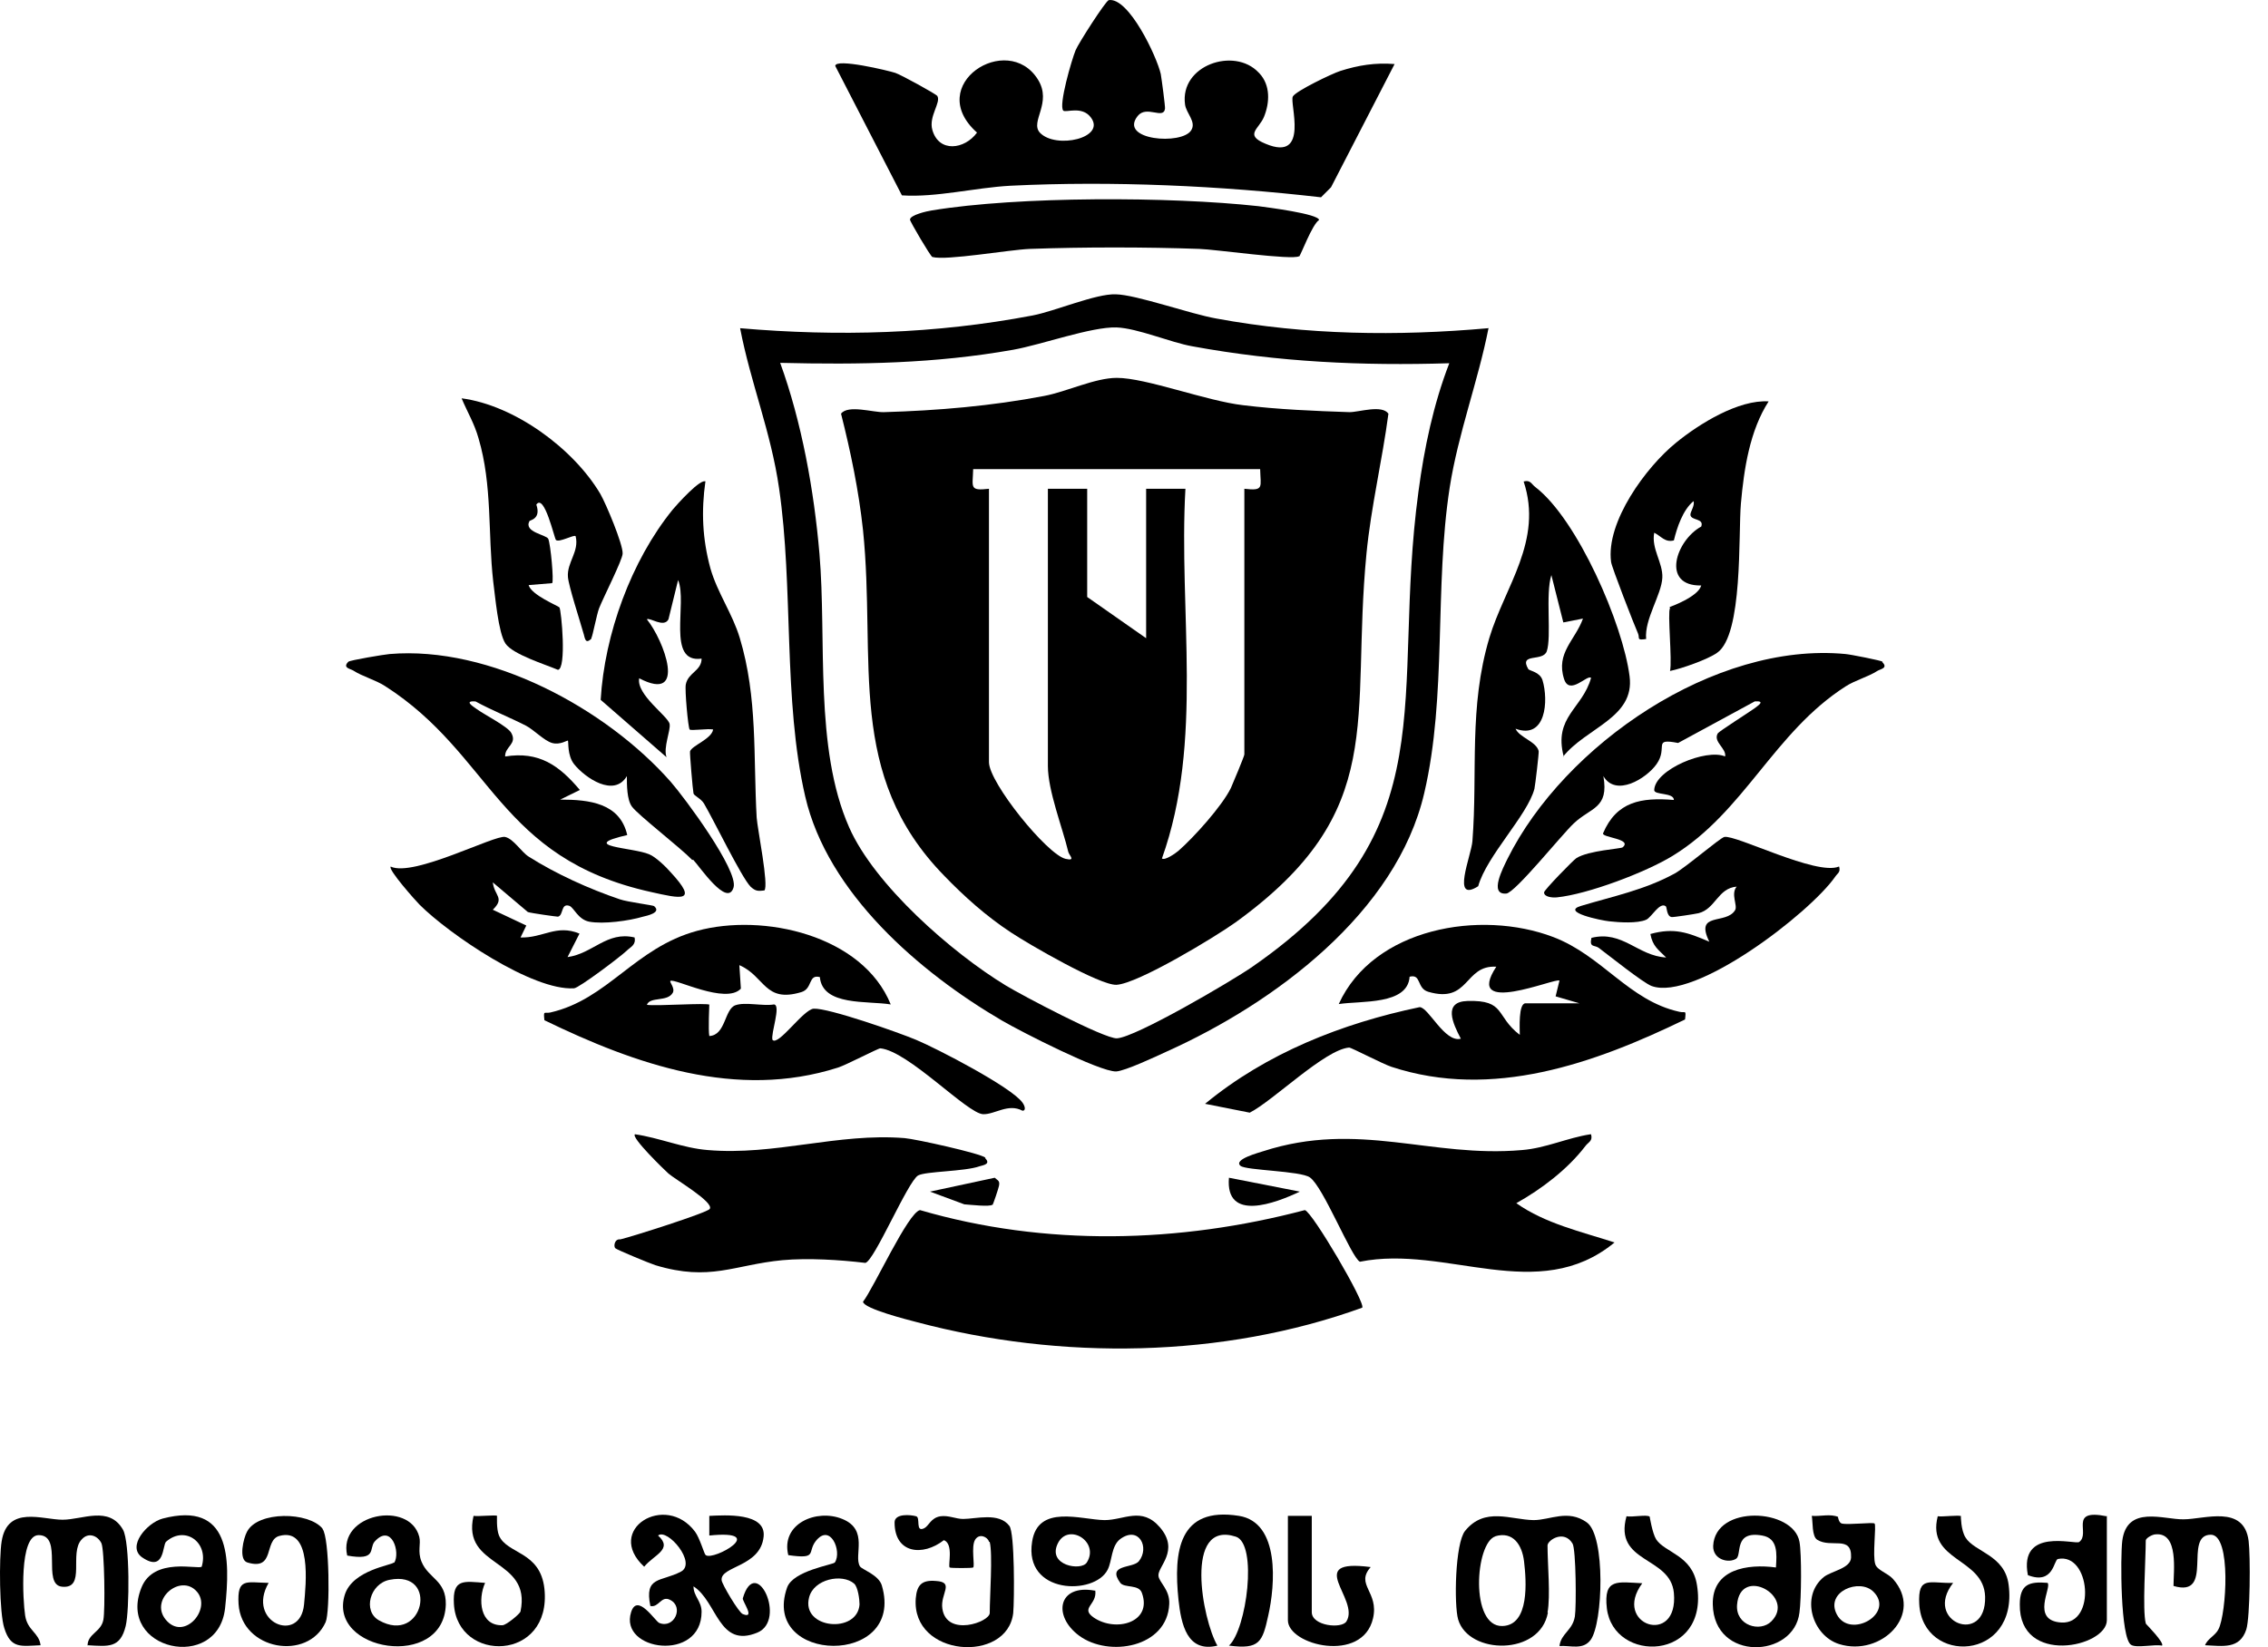 <svg xmlns="http://www.w3.org/2000/svg" width="117" height="85" viewBox="0 0 117 85" fill="none"><path d="M76.792 16.916C76.255 19.658 75.222 22.361 74.785 25.163C73.99 30.309 74.646 35.913 73.474 40.921C72.043 47.102 65.723 51.772 60.199 54.256C59.642 54.514 58.033 55.269 57.576 55.289C56.721 55.309 52.647 53.222 51.694 52.666C47.441 50.182 42.691 46.088 41.539 41.1C40.386 36.112 40.943 30.309 40.188 25.183C39.77 22.281 38.717 19.738 38.18 16.936C43.248 17.373 48.256 17.234 53.263 16.28C54.416 16.061 56.542 15.147 57.556 15.187C58.629 15.207 61.391 16.2 62.762 16.439C67.392 17.293 72.082 17.353 76.772 16.936L76.792 16.916ZM74.765 18.744C70.274 18.883 65.942 18.684 61.51 17.87C60.378 17.671 58.688 16.936 57.596 16.896C56.304 16.856 53.721 17.79 52.27 18.048C48.236 18.764 44.341 18.823 40.247 18.724C41.36 21.784 41.996 25.322 42.274 28.581C42.652 33.012 41.996 38.596 43.804 42.69C45.116 45.671 49.11 49.168 51.892 50.857C52.707 51.354 56.96 53.6 57.615 53.58C58.569 53.54 63.557 50.619 64.61 49.884C74.825 42.809 71.725 36.053 73.175 25.361C73.473 23.116 73.95 20.85 74.765 18.744Z" fill="black"></path><path d="M64.968 3.782C65.544 4.398 65.505 5.292 65.207 6.027C64.948 6.663 64.173 6.961 65.286 7.418C67.591 8.392 66.498 5.272 66.697 4.974C66.856 4.696 68.704 3.802 69.141 3.662C70.075 3.364 70.95 3.225 71.943 3.305L68.664 9.664L68.148 10.181C62.961 9.584 57.377 9.326 52.131 9.584C50.283 9.684 48.295 10.2 46.527 10.081L43.089 3.404C43.089 2.987 45.831 3.643 46.189 3.762C46.487 3.861 48.295 4.855 48.355 4.954C48.554 5.292 47.898 6.007 48.097 6.703C48.434 7.895 49.766 7.716 50.402 6.842C47.64 4.378 51.972 1.596 53.542 4.1C54.297 5.312 53.124 6.266 53.641 6.842C54.456 7.716 57.099 7.12 56.264 6.047C55.807 5.451 54.972 5.828 54.853 5.709C54.595 5.451 55.29 3.066 55.489 2.589C55.648 2.212 57.039 0.046 57.198 0.006C58.231 -0.153 59.682 2.927 59.881 3.821C59.921 4.04 60.119 5.511 60.099 5.61C60.02 6.186 59.146 5.411 58.689 5.987C57.695 7.239 60.974 7.498 61.451 6.723C61.729 6.286 61.192 5.848 61.133 5.391C60.855 3.364 63.676 2.41 64.928 3.742L64.968 3.782Z" fill="black"></path><path d="M70.294 67.472C63.06 70.095 54.714 70.195 47.302 68.227C46.845 68.108 44.559 67.532 44.52 67.174C45.076 66.459 46.845 62.564 47.461 62.444C53.939 64.332 60.835 64.153 67.313 62.444C67.691 62.524 70.453 67.234 70.274 67.472H70.294Z" fill="black"></path><path d="M81.681 51.832L80.25 51.414L80.449 50.6C80.25 50.441 75.481 52.488 77.19 49.884C75.52 49.785 75.818 51.812 73.672 51.176C73.076 50.997 73.334 50.242 72.718 50.401C72.619 51.872 70.215 51.633 69.062 51.812C70.85 47.877 76.375 46.923 80.131 48.354C82.674 49.328 84.026 51.633 86.629 52.209C86.947 52.289 86.987 52.07 86.927 52.607C82.257 54.872 76.991 56.76 71.784 55.051C71.347 54.912 69.718 54.057 69.598 54.057C68.347 54.157 65.684 56.8 64.471 57.416L62.166 56.959C65.346 54.336 69.241 52.806 73.235 51.971C73.692 51.971 74.527 53.819 75.361 53.6C74.944 52.806 74.427 51.693 75.699 51.653C77.686 51.593 77.13 52.428 78.402 53.402C78.402 53.084 78.322 51.772 78.7 51.772H81.641L81.681 51.832Z" fill="black"></path><path d="M36.591 51.831C36.591 51.831 36.531 53.163 36.591 53.461C37.445 53.421 37.366 52.069 37.942 51.871C38.459 51.692 39.353 51.93 39.929 51.831C40.307 51.871 39.751 53.341 39.85 53.659C40.148 53.997 41.44 52.089 41.976 52.05C42.751 52.01 46.368 53.282 47.262 53.659C48.315 54.096 52.19 56.103 52.747 56.898C52.866 57.057 52.946 57.316 52.747 57.316C52.012 56.918 51.316 57.514 50.72 57.495C49.905 57.475 46.865 54.236 45.414 54.096C45.295 54.096 43.665 54.951 43.228 55.09C38.002 56.759 32.795 54.931 28.085 52.646C28.026 52.109 28.085 52.308 28.384 52.248C31.364 51.573 32.736 48.91 35.955 48.035C39.373 47.102 44.5 48.254 45.951 51.831C44.758 51.632 42.433 51.93 42.294 50.42C41.678 50.261 41.936 51.016 41.34 51.195C39.432 51.771 39.472 50.38 38.141 49.804L38.22 51.016C37.445 51.851 34.782 50.46 34.584 50.619C34.524 50.678 34.842 50.996 34.703 51.235C34.425 51.712 33.53 51.414 33.371 51.851C33.848 51.93 36.511 51.732 36.611 51.851L36.591 51.831Z" fill="black"></path><path d="M35.717 44.381C35.081 43.725 32.914 42.056 32.597 41.619C32.338 41.261 32.338 40.506 32.338 40.049C31.682 41.162 30.192 40.148 29.616 39.433C29.258 38.976 29.337 38.281 29.298 38.221C29.278 38.181 28.9 38.459 28.483 38.34C28.066 38.221 27.549 37.664 27.132 37.446C26.277 37.009 25.363 36.651 24.528 36.194C23.932 36.154 24.369 36.432 24.568 36.572C24.966 36.87 26.198 37.486 26.377 37.823C26.695 38.4 26.039 38.519 26.059 39.036C27.807 38.757 28.841 39.493 29.914 40.764L28.9 41.261C30.411 41.261 31.98 41.44 32.358 43.09C29.755 43.686 32.656 43.725 33.491 44.083C33.829 44.222 34.345 44.719 34.604 45.017C36.074 46.607 35.1 46.368 33.59 46.031C25.681 44.282 25.423 38.956 19.858 35.399C19.362 35.081 18.686 34.902 18.229 34.604C18.07 34.505 17.653 34.465 17.971 34.147C18.05 34.068 19.839 33.77 20.097 33.75C25.264 33.312 31.265 36.552 34.604 40.347C35.319 41.162 38.101 44.918 37.843 45.792C37.525 46.865 36.054 44.66 35.756 44.361L35.717 44.381Z" fill="black"></path><path d="M97.102 34.166C97.419 34.483 97.002 34.523 96.843 34.623C96.386 34.921 95.71 35.099 95.214 35.417C91.517 37.782 89.987 41.896 86.291 44.161C84.9 45.016 81.899 46.148 80.309 46.307C80.071 46.327 79.654 46.288 79.654 46.049C79.654 45.93 81.164 44.38 81.323 44.28C81.959 43.883 83.608 43.803 83.708 43.724C84.224 43.287 82.674 43.227 82.694 43.009C83.39 41.359 84.662 41.141 86.351 41.28C86.351 40.882 85.317 41.041 85.337 40.763C85.377 39.71 88.02 38.617 88.994 39.034C89.073 38.617 88.358 38.279 88.616 37.842C88.676 37.742 90.206 36.769 90.484 36.57C90.663 36.431 91.12 36.153 90.524 36.193L86.569 38.339C85.218 38.08 86.073 38.557 85.457 39.432C84.92 40.187 83.35 41.141 82.714 40.048C83.012 41.737 82.058 41.657 81.184 42.492C80.568 43.068 78.163 46.069 77.706 46.109C76.792 46.188 77.547 44.777 77.766 44.32C80.707 38.418 88.457 33.112 95.194 33.748C95.452 33.768 97.062 34.086 97.121 34.146L97.102 34.166Z" fill="black"></path><path d="M50.819 59.762C51.117 60.06 50.76 60.12 50.541 60.18C49.766 60.458 47.759 60.438 47.361 60.657C46.825 60.975 45.096 65.088 44.639 65.168C43.327 65.009 41.678 64.909 40.366 65.028C37.862 65.267 36.63 66.141 33.809 65.287C33.55 65.207 31.821 64.492 31.742 64.412C31.643 64.313 31.702 63.916 32 63.955C32.596 63.816 36.471 62.584 36.611 62.386C36.869 62.048 34.822 60.855 34.484 60.557C34.285 60.378 32.537 58.689 32.755 58.53C34.007 58.709 35.239 59.246 36.511 59.345C39.969 59.643 43.208 58.451 46.666 58.729C47.202 58.769 50.62 59.524 50.839 59.742L50.819 59.762Z" fill="black"></path><path d="M82.078 58.53C82.178 58.888 81.939 58.928 81.78 59.146C80.866 60.339 79.535 61.352 78.223 62.087C79.713 63.141 81.582 63.558 83.29 64.114C79.336 67.373 74.606 64.214 70.155 65.108C69.718 64.909 68.267 61.233 67.572 60.756C67.095 60.418 64.273 60.398 63.995 60.16C63.597 59.822 65.008 59.464 65.167 59.405C70.095 57.815 73.811 59.762 78.521 59.345C79.753 59.246 80.866 58.709 82.058 58.53H82.078Z" fill="black"></path><path d="M36.392 24.825C36.173 26.375 36.233 27.806 36.65 29.336C37.008 30.588 37.783 31.661 38.161 32.913C39.095 36.013 38.856 39.054 39.035 42.194C39.075 42.77 39.671 45.711 39.432 45.949C39.095 45.989 38.975 45.989 38.717 45.751C38.24 45.254 36.829 42.333 36.313 41.458C36.154 41.2 35.796 41.061 35.776 40.941C35.736 40.763 35.577 38.875 35.597 38.776C35.677 38.477 36.71 38.139 36.789 37.643C36.531 37.583 35.637 37.722 35.577 37.643C35.498 37.563 35.319 35.576 35.379 35.318C35.498 34.702 36.193 34.622 36.193 33.986C34.365 34.245 35.478 31.105 34.981 29.932L34.484 31.959C34.246 32.416 33.511 31.84 33.371 31.959C34.246 33.032 35.478 36.311 32.974 35C32.815 35.854 34.484 36.967 34.544 37.364C34.603 37.702 34.206 38.577 34.385 39.074L30.987 36.113C31.186 32.734 32.557 28.939 34.703 26.296C34.882 26.077 36.193 24.607 36.412 24.865L36.392 24.825Z" fill="black"></path><path d="M80.667 39.035C80.131 36.988 81.641 36.57 82.078 34.981C81.9 34.782 80.966 35.915 80.687 35.04C80.25 33.689 81.264 33.033 81.661 31.92L80.648 32.119L80.031 29.675C79.714 30.668 80.051 32.854 79.793 33.609C79.594 34.166 78.342 33.669 78.839 34.523C78.899 34.623 79.435 34.663 79.574 35.1C79.892 36.153 79.753 38.18 78.183 37.604C78.382 38.061 79.257 38.26 79.376 38.756C79.396 38.856 79.197 40.525 79.157 40.704C78.799 42.075 76.693 44.161 76.256 45.731C74.845 46.626 75.898 44.161 75.958 43.406C76.236 39.829 75.759 36.511 76.832 32.914C77.627 30.271 79.614 27.906 78.601 24.846C78.958 24.746 78.998 24.985 79.217 25.144C81.383 26.813 83.728 32.218 84.066 34.901C84.344 37.047 81.82 37.544 80.628 39.054L80.667 39.035Z" fill="black"></path><path d="M30.51 32.954C30.172 33.292 30.172 32.874 30.093 32.656C29.914 32.02 29.337 30.251 29.298 29.774C29.238 29.019 29.894 28.463 29.695 27.668C29.616 27.569 28.861 28.006 28.682 27.867C28.602 27.807 28.085 25.442 27.668 26.038C27.927 26.794 27.33 26.833 27.311 26.893C27.012 27.469 28.185 27.588 28.284 27.807C28.404 28.085 28.582 29.993 28.483 30.092L27.271 30.192C27.41 30.708 28.801 31.265 28.86 31.344C28.96 31.503 29.238 34.524 28.781 34.564C28.125 34.285 26.456 33.769 26.078 33.212C25.701 32.656 25.542 30.728 25.442 29.993C25.164 27.509 25.403 25.045 24.687 22.62C24.469 21.845 24.111 21.269 23.813 20.554C26.535 20.911 29.576 23.137 30.967 25.482C31.265 25.999 32.139 28.085 32.12 28.562C32.12 28.88 31.126 30.828 30.907 31.384C30.788 31.682 30.57 32.835 30.51 32.914V32.954Z" fill="black"></path><path d="M86.132 31.324C86.132 31.324 87.603 30.808 87.762 30.212C85.675 30.251 86.45 27.887 87.762 27.171C87.921 26.734 87.245 26.873 87.205 26.575C87.185 26.416 87.444 26.098 87.364 25.86C86.808 26.317 86.51 27.231 86.351 27.886C85.894 28.006 85.695 27.668 85.337 27.489C85.178 28.324 85.794 29.039 85.755 29.814C85.715 30.688 84.821 31.96 84.92 32.974C84.403 33.053 84.602 32.934 84.503 32.696C84.324 32.298 83.132 29.238 83.112 28.999C82.833 26.933 84.92 24.091 86.47 22.839C87.662 21.865 89.689 20.613 91.239 20.713C90.266 22.223 89.968 24.19 89.809 25.979C89.669 27.549 89.928 32.775 88.576 33.689C88.1 34.027 86.748 34.504 86.152 34.623C86.271 34.087 86.013 31.583 86.152 31.384L86.132 31.324Z" fill="black"></path><path d="M67.015 13.221C66.677 13.44 62.663 12.864 61.868 12.844C59.086 12.745 55.906 12.745 53.124 12.844C52.071 12.884 48.812 13.46 48.097 13.261C47.997 13.221 46.944 11.433 46.944 11.334C46.944 11.095 47.819 10.896 48.077 10.857C52.548 10.121 60.378 10.141 64.909 10.638C65.366 10.698 68.028 11.035 68.048 11.353C67.691 11.572 67.094 13.201 67.015 13.241V13.221Z" fill="black"></path><path d="M33.749 46.765C34.147 47.103 33.332 47.262 33.173 47.302C32.438 47.52 31.126 47.699 30.391 47.56C29.814 47.441 29.616 46.845 29.377 46.745C28.92 46.586 29.079 47.242 28.781 47.302C28.701 47.302 27.41 47.123 27.231 47.063L25.423 45.533C25.502 46.229 26.058 46.328 25.423 46.944L27.151 47.759L26.853 48.375C28.006 48.415 28.701 47.679 29.894 48.176L29.278 49.388C30.589 49.209 31.305 48.037 32.736 48.375C32.815 48.772 32.537 48.852 32.318 49.07C31.98 49.388 29.874 50.978 29.616 50.998C27.469 51.137 23.157 48.196 21.647 46.686C21.448 46.487 19.997 44.858 20.156 44.718C21.329 45.275 25.522 43.069 26.058 43.188C26.496 43.288 26.893 43.963 27.271 44.202C28.682 45.096 30.391 45.871 31.98 46.408C32.378 46.547 33.689 46.706 33.769 46.765H33.749Z" fill="black"></path><path d="M94.876 44.719C94.956 45.017 94.796 45.056 94.677 45.235C93.366 47.123 87.424 51.694 85.198 50.879C84.741 50.7 83.032 49.329 82.476 48.912C82.257 48.753 81.979 48.912 82.098 48.395C83.708 47.998 84.483 49.329 85.953 49.408C85.536 48.991 85.258 48.832 85.139 48.196C86.371 47.858 87.066 48.117 88.179 48.594C87.404 47.024 89.053 47.739 89.51 46.964C89.65 46.726 89.272 46.13 89.59 45.752C88.616 45.831 88.497 46.905 87.623 47.123C87.464 47.163 86.291 47.342 86.232 47.322C85.973 47.282 85.993 46.805 85.933 46.765C85.615 46.527 85.198 47.342 84.92 47.461C84.463 47.66 83.529 47.6 83.012 47.541C82.615 47.501 80.489 47.063 81.562 46.746C83.211 46.249 84.821 45.931 86.391 45.076C86.967 44.758 88.716 43.248 88.954 43.188C89.55 43.069 93.704 45.196 94.856 44.719H94.876Z" fill="black"></path><path d="M79.853 83.21C79.455 85.456 75.759 85.396 75.222 83.568C75.004 82.813 75.064 79.633 75.58 78.997C76.594 77.745 77.925 78.421 79.117 78.441C79.972 78.441 80.886 77.865 81.86 78.56C82.834 79.256 82.694 83.747 82.058 84.621C81.661 85.158 81.025 84.9 80.449 84.939C80.528 84.283 81.124 84.144 81.244 83.409C81.323 82.912 81.303 79.951 81.124 79.653C80.687 78.918 79.833 79.474 79.833 79.752C79.833 80.726 79.992 82.336 79.833 83.21H79.853ZM77.15 79.276C76.097 79.594 75.819 83.965 77.508 83.906C78.919 83.866 78.74 81.561 78.621 80.567C78.521 79.733 78.064 78.997 77.13 79.276H77.15Z" fill="black"></path><path d="M36.412 80.25C36.809 80.548 39.711 78.918 36.591 79.236V78.223C37.406 78.183 39.532 78.044 39.393 79.296C39.234 80.866 37.147 80.806 37.227 81.541C37.227 81.72 38.121 83.231 38.32 83.29C38.995 83.569 38.28 82.615 38.32 82.475C38.995 80.17 40.605 83.608 39.075 84.244C37.068 85.079 37.008 82.654 35.776 81.859C35.776 82.376 36.193 82.615 36.193 83.171C36.193 85.794 31.921 85.198 32.557 83.191C32.875 82.177 33.789 83.648 34.007 83.747C34.782 84.065 35.299 82.913 34.564 82.555C34.107 82.317 33.987 82.972 33.55 82.873C33.232 81.323 34.087 81.641 35.12 81.104C35.975 80.667 34.425 78.839 33.948 79.236C34.743 79.952 33.729 80.23 33.232 80.846C31.166 78.938 34.325 76.991 35.855 79.038C36.094 79.356 36.333 80.19 36.392 80.23L36.412 80.25Z" fill="black"></path><path d="M56.503 82.078C56.602 82.813 55.708 82.972 56.423 83.469C57.556 84.244 59.464 83.727 58.907 82.197C58.748 81.74 58.013 81.958 57.794 81.68C57.079 80.706 58.43 80.945 58.748 80.567C59.325 79.852 58.748 78.719 57.794 79.415C57.318 79.772 57.377 80.547 57.139 81.004C56.463 82.336 52.806 82.276 53.244 79.554C53.542 77.606 55.767 78.421 56.98 78.441C57.993 78.441 58.907 77.725 59.841 78.818C60.875 80.031 59.702 80.845 59.762 81.322C59.801 81.66 60.358 82.038 60.318 82.773C60.219 85.019 57.198 85.535 55.668 84.403C54.297 83.389 54.575 81.74 56.463 82.078H56.503ZM56.066 80.627C56.741 79.554 55.112 78.56 54.575 79.633C53.999 80.786 55.787 81.084 56.066 80.627Z" fill="black"></path><path d="M110.714 83.805C110.714 83.805 111.688 84.799 111.529 84.918C111.131 84.838 110.217 85.057 109.939 84.878C109.383 84.54 109.383 80.308 109.482 79.513C109.72 77.645 111.628 78.42 112.642 78.4C113.715 78.4 115.762 77.625 116 79.513C116.099 80.268 116.079 83.447 115.881 84.083C115.543 85.117 114.669 84.938 113.754 84.898C113.874 84.56 114.291 84.401 114.45 84.063C114.847 83.288 115.126 79.195 114.052 79.195C112.602 79.195 114.271 82.474 112.125 81.838C112.125 81.082 112.403 79.075 111.211 79.175C111.032 79.175 110.694 79.373 110.694 79.493C110.694 80.427 110.515 83.109 110.694 83.765L110.714 83.805Z" fill="black"></path><path d="M4.517 84.919C4.517 84.303 5.213 84.223 5.332 83.587C5.431 83.091 5.391 79.99 5.232 79.633C5.034 79.235 4.557 79.056 4.219 79.434C3.543 80.13 4.457 81.998 3.205 81.878C2.132 81.779 3.285 79.216 1.993 79.216C0.98 79.216 1.179 82.594 1.298 83.369C1.417 84.144 2.013 84.243 2.093 84.899C1.099 84.939 0.562 85.098 0.225 84.025C-0.034 83.249 -0.054 80.368 0.086 79.533C0.384 77.665 2.192 78.421 3.225 78.421C4.259 78.421 5.63 77.685 6.345 78.937C6.703 79.573 6.683 83.091 6.484 83.905C6.206 85.058 5.59 84.959 4.537 84.899L4.517 84.919Z" fill="black"></path><path d="M51.018 79.554C50.959 79.316 50.521 79.097 50.303 79.455C50.084 79.813 50.303 80.806 50.203 80.886C50.164 80.925 49.031 80.925 48.991 80.886C48.892 80.786 49.21 79.674 48.693 79.475C47.6 80.329 46.149 80.17 46.149 78.561C46.149 78.084 46.984 78.163 47.262 78.243C47.501 78.302 47.203 79.097 47.68 78.859C47.918 78.74 48.017 78.322 48.514 78.243C48.931 78.183 49.309 78.382 49.687 78.382C50.342 78.382 51.535 78.024 52.071 78.74C52.349 79.097 52.33 82.555 52.27 83.231C51.972 85.854 47.004 85.516 47.242 82.475C47.302 81.78 47.56 81.522 48.276 81.581C49.269 81.641 48.494 82.237 48.614 83.012C48.832 84.483 51.058 83.708 51.058 83.231C51.058 82.396 51.217 80.19 51.058 79.574L51.018 79.554Z" fill="black"></path><path d="M10.399 80.865C10.796 79.593 9.545 78.699 8.571 79.553C8.372 79.712 8.511 81.163 7.339 80.368C6.524 79.811 7.577 78.579 8.392 78.361C11.889 77.447 11.889 80.408 11.611 82.991C11.234 86.31 5.987 85.157 7.299 81.918C7.935 80.328 10.24 81.004 10.399 80.845V80.865ZM10.161 82.137C9.306 81.143 7.597 82.614 8.63 83.667C9.564 84.621 10.916 83.011 10.161 82.137Z" fill="black"></path><path d="M91.617 80.865C91.657 80.19 91.736 79.375 90.901 79.236C89.431 78.978 89.868 80.21 89.57 80.428C89.192 80.686 88.358 80.488 88.378 79.772C88.477 77.626 92.511 77.825 92.829 79.554C92.948 80.19 92.928 82.515 92.829 83.21C92.551 85.575 88.417 85.754 88.358 82.793C88.318 80.965 90.146 80.687 91.617 80.885V80.865ZM91.378 83.667C92.67 82.376 89.769 80.766 89.61 82.813C89.53 83.886 90.802 84.244 91.378 83.667Z" fill="black"></path><path d="M20.335 80.647C20.673 80.111 20.196 78.58 19.322 79.554C19.024 79.912 19.461 80.548 17.911 80.27C17.414 78.103 21.13 77.408 21.627 79.296C21.726 79.673 21.528 80.051 21.746 80.588C22.104 81.462 23.018 81.541 22.998 82.793C22.899 86.211 16.858 85.218 17.792 82.277C18.209 81.005 20.236 80.766 20.316 80.627L20.335 80.647ZM20.097 81.522C19.083 81.72 18.706 83.131 19.541 83.608C21.846 84.92 22.68 81.005 20.097 81.522Z" fill="black"></path><path d="M44.361 80.824C44.44 80.983 45.334 81.261 45.493 81.818C46.726 86.031 39.214 85.871 40.605 81.917C40.923 81.043 42.99 80.745 43.069 80.625C43.447 80.049 42.831 78.559 42.075 79.532C41.638 80.109 42.195 80.466 40.665 80.248C40.267 78.618 42.135 77.843 43.447 78.38C44.838 78.936 44.023 80.268 44.361 80.824ZM44.063 81.718C43.447 81.182 41.976 81.48 41.738 82.434C41.32 84.063 44.242 84.322 44.341 82.791C44.341 82.533 44.261 81.897 44.063 81.718Z" fill="black"></path><path d="M63.398 84.919C64.312 84.085 64.889 79.673 63.756 79.296C61.053 78.421 62.027 83.588 62.802 84.919C61.232 85.297 60.934 83.806 60.795 82.555C60.537 80.07 60.795 77.725 63.915 78.222C66.041 78.56 65.783 81.799 65.425 83.369C65.127 84.74 64.968 85.118 63.418 84.919H63.398Z" fill="black"></path><path d="M94.816 78.28C94.816 78.28 94.856 78.578 95.015 78.618C95.373 78.698 96.625 78.539 96.704 78.618C96.804 78.718 96.585 80.287 96.744 80.725C96.843 81.023 97.38 81.182 97.638 81.46C99.288 83.288 97.042 85.514 94.876 84.838C93.485 84.401 92.869 82.374 94.081 81.38C94.479 81.062 95.472 80.943 95.492 80.367C95.532 79.194 94.459 79.91 93.743 79.453C93.465 79.274 93.525 78.539 93.465 78.221C93.902 78.26 94.419 78.102 94.836 78.28H94.816ZM96.645 82.136C95.929 81.42 94.141 82.135 94.757 83.308C95.433 84.6 97.777 83.268 96.645 82.136Z" fill="black"></path><path d="M108.687 78.221V83.606C108.687 84.998 104.156 85.971 104.196 82.792C104.196 81.758 104.673 81.599 105.627 81.679C105.865 81.897 104.733 83.626 106.342 83.726C108.151 83.825 107.833 80.109 106.163 80.447C105.945 80.487 105.945 81.798 104.613 81.281C104.136 78.797 107.058 79.712 107.256 79.572C107.872 79.135 106.68 77.844 108.667 78.241L108.687 78.221Z" fill="black"></path><path d="M16.639 78.899C16.997 79.336 17.036 83.171 16.798 83.708C15.884 85.735 12.466 85.159 12.307 82.774C12.227 81.403 12.704 81.661 13.857 81.681C12.684 83.708 15.486 84.861 15.685 82.794C15.784 81.741 16.102 78.799 14.413 79.257C13.598 79.475 14.214 81.065 12.764 80.628C12.287 80.489 12.565 79.356 12.744 79.038C13.3 77.965 15.924 78.005 16.639 78.879V78.899Z" fill="black"></path><path d="M67.671 78.222V83.19C67.671 83.905 69.221 84.064 69.459 83.667C70.175 82.514 67.214 80.408 70.711 80.865C69.897 81.779 71.148 82.136 70.831 83.508C70.294 85.853 66.439 84.899 66.439 83.607V78.222H67.651H67.671Z" fill="black"></path><path d="M85.099 78.242C85.099 78.242 85.238 79.116 85.437 79.434C85.894 80.129 87.305 80.249 87.543 81.799C88.179 85.733 83.231 85.853 82.893 82.991C82.714 81.421 83.45 81.64 84.721 81.699C83.132 83.846 86.609 84.998 86.351 82.196C86.172 80.288 83.231 80.686 83.907 78.242C84.185 78.301 84.96 78.142 85.099 78.261V78.242Z" fill="black"></path><path d="M25.641 78.222C25.641 78.222 25.601 78.897 25.741 79.235C26.158 80.209 27.867 80.03 28.085 81.978C28.483 85.753 23.594 85.833 23.416 82.772C23.336 81.441 23.932 81.6 25.025 81.68C24.648 82.514 24.747 83.905 25.919 83.865C26.118 83.865 26.834 83.269 26.853 83.15C27.43 80.368 23.793 80.944 24.429 78.222C24.687 78.261 25.582 78.162 25.641 78.222Z" fill="black"></path><path d="M101.156 78.242C101.156 78.242 101.155 78.957 101.394 79.335C101.851 80.09 103.421 80.229 103.62 81.779C104.136 85.734 99.188 85.933 99.009 82.773C98.93 81.282 99.546 81.719 100.758 81.68C99.188 83.687 102.467 84.959 102.407 82.395C102.348 80.368 99.367 80.587 99.963 78.242C100.221 78.282 101.076 78.162 101.175 78.242H101.156Z" fill="black"></path><path d="M63.398 60.774L67.055 61.49C65.803 62.086 63.2 63.08 63.398 60.774Z" fill="black"></path><path d="M51.197 62.165C51.058 62.285 50.044 62.166 49.746 62.146L47.977 61.49L51.316 60.774C51.455 60.913 51.594 60.913 51.535 61.192C51.515 61.311 51.237 62.146 51.197 62.185V62.165Z" fill="black"></path><path d="M48.713 45.194C43.605 39.967 45.215 34.125 44.52 27.349C44.301 25.322 43.884 23.314 43.387 21.347C43.745 20.87 45.056 21.288 45.593 21.268C48.355 21.188 51.157 20.95 53.86 20.433C55.032 20.214 56.483 19.499 57.615 19.499C59.126 19.499 62.226 20.691 64.133 20.91C65.922 21.129 67.83 21.208 69.618 21.268C70.115 21.268 71.287 20.87 71.625 21.347C71.307 23.752 70.731 26.136 70.493 28.561C69.658 37.185 71.705 41.835 63.736 47.598C62.683 48.353 58.708 50.758 57.596 50.818C56.741 50.857 53.045 48.711 52.151 48.115C50.879 47.28 49.726 46.247 48.693 45.174L48.713 45.194ZM65.028 24.209H50.203C50.183 25.143 49.984 25.341 51.018 25.222V39.331C51.018 40.385 54.019 44.101 54.972 44.319C55.509 44.439 55.171 44.16 55.111 43.962C54.813 42.71 54.058 40.802 54.058 39.53V25.222H56.085V30.806L59.126 32.933V25.222H61.153C60.795 31.561 62.106 38.239 59.941 44.3C60.099 44.419 60.656 44.021 60.795 43.902C61.59 43.207 63.041 41.597 63.498 40.663C63.597 40.444 64.193 39.014 64.193 38.934V25.222C65.227 25.341 65.028 25.143 65.008 24.209H65.028Z" fill="black"></path></svg>